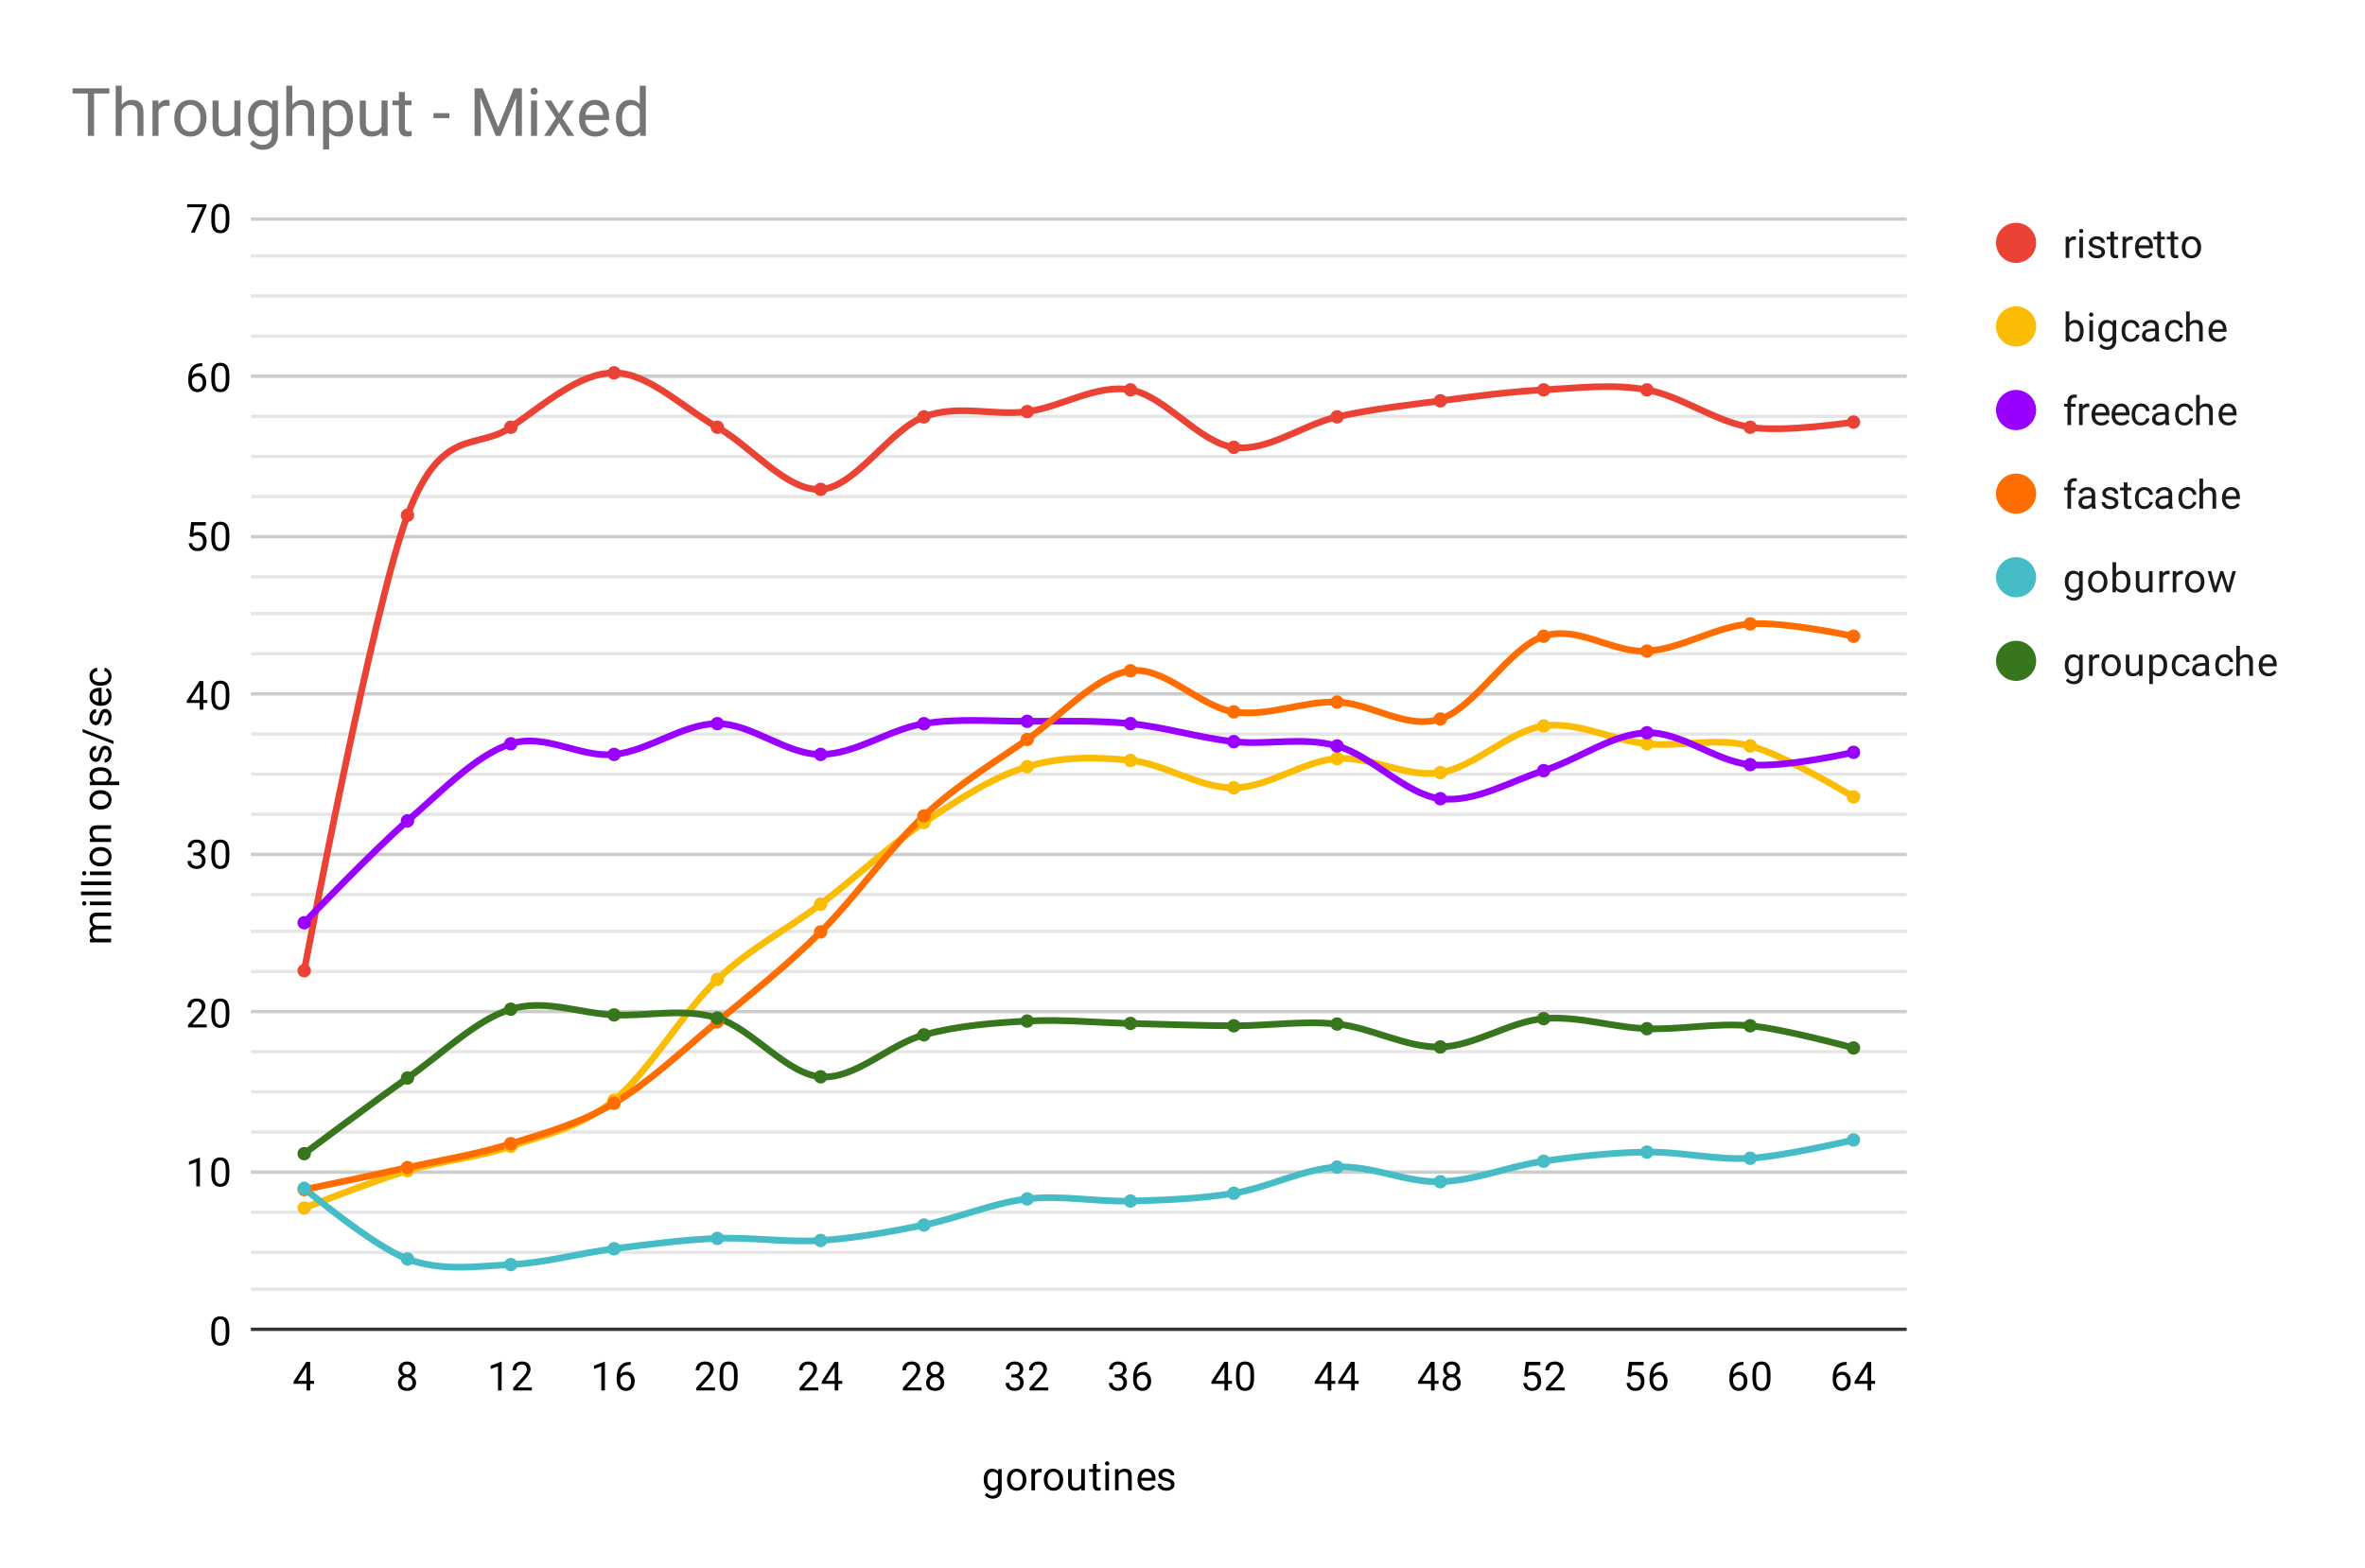 <svg xmlns="http://www.w3.org/2000/svg" width="707" height="469" fill="none" stroke-linecap="square" stroke-miterlimit="10" viewBox="0 0 707 469"><path fill="#fff" d="M0 0h707v469H0z"/><path stroke="#333" stroke-linecap="butt" d="M75.5 397.5h494"/><path stroke="#ccc" stroke-linecap="butt" d="M75.5 350.5h494m-494-48h494m-494-47h494m-494-48h494m-494-47h494m-494-48h494m-494-47h494"/><path stroke="#e6e6e6" stroke-linecap="butt" d="M75.5 362.5h494m-494 12h494m-494 11h494m-494-71h494m-494 12h494m-494 12h494m-494-71h494m-494 11h494m-494 12h494m-494-71h494m-494 12h494m-494 12h494m-494-71h494m-494 11h494m-494 12h494m-494-71h494m-494 12h494m-494 12h494m-494-72h494m-494 12h494m-494 12h494"/><clipPath id="a"><path d="M75.5 65.113h494.03v332.675H75.5z"/></clipPath><path stroke="#ea4335" stroke-linecap="butt" stroke-width="2" d="M90.938 290.265s20.585-109.11 30.877-136.195c10.293-27.084 20.585-19.214 30.877-26.31 10.293-7.097 20.585-16.267 30.877-16.267s20.585 10.46 30.877 16.266c10.292 5.807 20.585 19.091 30.877 18.574 10.292-.518 20.585-17.801 30.877-21.677s20.584-.232 30.877-1.58c10.292-1.346 20.584-8.282 30.877-6.501s20.584 15.838 30.877 17.185 20.584-6.788 30.876-9.104 20.585-3.445 30.877-4.792c10.293-1.347 20.585-2.741 30.877-3.29 10.293-.547 20.585-1.863 30.877 0 10.292 1.865 20.585 9.578 30.877 11.185s30.877-1.543 30.877-1.543" clip-path="url(#a)"/><path stroke="#fbbc04" stroke-linecap="butt" stroke-width="2" d="M90.938 361.23s20.585-8.083 30.877-11.158c10.293-3.075 20.585-3.78 30.877-7.29 10.293-3.51 20.585-5.454 30.877-13.771s20.585-26.362 30.877-36.135 20.585-14.68 30.877-22.501c10.292-7.82 20.585-17.572 30.877-24.424s20.584-13.597 30.877-16.692c10.292-3.094 20.584-2.927 30.877-1.873s20.584 8.292 30.877 8.2c10.292-.091 20.584-7.993 30.876-8.751 10.293-.76 20.585 5.824 30.877 4.198 10.293-1.625 20.585-12.513 30.877-13.949 10.293-1.435 20.585 4.338 30.877 5.335s20.585-2.004 30.877.645 30.877 15.244 30.877 15.244" clip-path="url(#a)"/><path stroke="#90f" stroke-linecap="butt" stroke-width="2" d="M90.938 275.929s20.585-21.546 30.877-30.465c10.293-8.918 20.585-19.734 30.877-23.045 10.293-3.312 20.585 4.18 30.877 3.177 10.292-1.004 20.585-9.201 30.877-9.201s20.585 9.2 30.877 9.2 20.585-7.55 30.877-9.2 20.584-.695 30.877-.695 20.584-.317 30.877.695c10.292 1.011 20.584 4.263 30.877 5.374 10.292 1.112 20.584-1.55 30.876 1.295s20.585 14.547 30.877 15.777c10.293 1.23 20.585-5.108 30.877-8.395 10.293-3.286 20.585-11.026 30.877-11.324 10.292-.297 20.585 8.563 30.877 9.538s30.877-3.69 30.877-3.69" clip-path="url(#a)"/><path stroke="#ff6d01" stroke-linecap="butt" stroke-width="2" d="M90.938 355.73s20.585-4.299 30.877-6.586c10.293-2.287 20.585-3.928 30.877-7.137 10.293-3.208 20.585-6.028 30.877-12.112 10.292-6.083 20.585-15.852 30.877-24.389s20.585-16.575 30.877-26.828 20.585-25.099 30.877-34.693 20.584-15.637 30.877-22.87 20.584-19.151 30.877-20.526 20.584 10.718 30.877 12.277 20.584-3.28 30.876-2.924 20.585 8.339 30.877 5.057c10.293-3.28 20.585-21.359 30.877-24.744 10.293-3.385 20.585 5.05 30.877 4.435s20.585-7.385 30.877-8.124 30.877 3.69 30.877 3.69" clip-path="url(#a)"/><path stroke="#46bdc6" stroke-linecap="butt" stroke-width="2" d="M90.938 355.355s20.585 17.322 30.877 21.121c10.293 3.8 20.585 2.184 30.877 1.674 10.293-.51 20.585-3.428 30.877-4.734 10.292-1.305 20.585-2.686 30.877-3.1 10.292-.412 20.585 1.289 30.877.622s20.585-2.552 30.877-4.624c10.292-2.07 20.584-6.609 30.877-7.803s20.584.92 30.877.639 20.584-.64 30.877-2.332 20.584-7.25 30.876-7.824 20.585 4.672 30.877 4.378c10.293-.294 20.585-4.665 30.877-6.143 10.293-1.477 20.585-2.574 30.877-2.72s20.585 2.451 30.877 1.845 30.877-5.482 30.877-5.482" clip-path="url(#a)"/><path stroke="#38761d" stroke-linecap="butt" stroke-width="2" d="M90.938 344.982s20.585-15.43 30.877-22.63c10.293-7.201 20.585-17.431 30.877-20.574 10.293-3.143 20.585 1.274 30.877 1.714s20.585-2.156 30.877.927 20.585 16.733 30.877 17.571c10.292.84 20.585-9.761 30.877-12.538s20.584-3.557 30.877-4.125 20.584.478 30.877.714 20.584.673 30.877.703 20.584-1.581 30.876-.526 20.585 7.124 30.877 6.855c10.293-.27 20.585-7.56 30.877-8.471 10.293-.911 20.585 2.649 30.877 3.006s20.585-1.825 30.877-.864c10.292.96 30.877 6.63 30.877 6.63" clip-path="url(#a)"/><path fill="#ea4335" d="M92.938 290.265a2 2 0 1 1-4 0 2 2 0 0 1 4 0m30.877-136.195a2 2 0 1 1-4 0 2 2 0 0 1 4 0m30.877-26.31a2 2 0 1 1-4 0 2 2 0 0 1 4 0m30.878-16.267a2 2 0 1 1-4 0 2 2 0 0 1 4 0m30.876 16.267a2 2 0 1 1-4 0 2 2 0 0 1 4 0m30.877 18.573a2 2 0 1 1-4 0 2 2 0 0 1 4 0m30.877-21.677a2 2 0 1 1-4 0 2 2 0 0 1 4 0m30.877-1.579a2 2 0 1 1-4 0 2 2 0 0 1 4 0m30.877-6.502a2 2 0 1 1-4 0 2 2 0 0 1 4 0m30.876 17.185a2 2 0 1 1-4 0 2 2 0 0 1 4 0m30.877-9.104a2 2 0 1 1-4 0 2 2 0 0 1 4 0m30.877-4.792a2 2 0 1 1-4 0 2 2 0 0 1 4 0m30.877-3.289a2 2 0 1 1-4 0 2 2 0 0 1 4 0m30.877 0a2 2 0 1 1-4 0 2 2 0 0 1 4 0m30.877 11.185a2 2 0 1 1-4 0 2 2 0 0 1 4 0m30.877-1.544a2 2 0 1 1-4 0 2 2 0 0 1 4 0" clip-path="url(#a)"/><path fill="#fbbc04" d="M92.938 361.23a2 2 0 1 1-4 0 2 2 0 0 1 4 0m30.877-11.158a2 2 0 1 1-4 0 2 2 0 0 1 4 0m30.877-7.29a2 2 0 1 1-4 0 2 2 0 0 1 4 0m30.878-13.772a2 2 0 1 1-4 0 2 2 0 0 1 4 0m30.876-36.134a2 2 0 1 1-4 0 2 2 0 0 1 4 0m30.877-22.501a2 2 0 1 1-4 0 2 2 0 0 1 4 0M278.2 245.95a2 2 0 1 1-4 0 2 2 0 0 1 4 0m30.877-16.69a2 2 0 1 1-4 0 2 2 0 0 1 4 0m30.877-1.874a2 2 0 1 1-4 0 2 2 0 0 1 4 0m30.876 8.201a2 2 0 1 1-4 0 2 2 0 0 1 4 0m30.877-8.752a2 2 0 1 1-4 0 2 2 0 0 1 4 0m30.877 4.198a2 2 0 1 1-4 0 2 2 0 0 1 4 0m30.877-13.949a2 2 0 1 1-4 0 2 2 0 0 1 4 0m30.877 5.335a2 2 0 1 1-4 0 2 2 0 0 1 4 0m30.877.645a2 2 0 1 1-4 0 2 2 0 0 1 4 0m30.877 15.244a2 2 0 1 1-4 0 2 2 0 0 1 4 0" clip-path="url(#a)"/><path fill="#90f" d="M92.938 275.929a2 2 0 1 1-4 0 2 2 0 0 1 4 0m30.877-30.465a2 2 0 1 1-4 0 2 2 0 0 1 4 0m30.877-23.045a2 2 0 1 1-4 0 2 2 0 0 1 4 0m30.878 3.177a2 2 0 1 1-4 0 2 2 0 0 1 4 0m30.876-9.201a2 2 0 1 1-4 0 2 2 0 0 1 4 0m30.877 9.201a2 2 0 1 1-4 0 2 2 0 0 1 4 0m30.877-9.201a2 2 0 1 1-4 0 2 2 0 0 1 4 0m30.877-.695a2 2 0 1 1-4 0 2 2 0 0 1 4 0m30.877.695a2 2 0 1 1-4 0 2 2 0 0 1 4 0m30.876 5.375a2 2 0 1 1-4 0 2 2 0 0 1 4 0m30.877 1.294a2 2 0 1 1-4 0 2 2 0 0 1 4 0m30.877 15.777a2 2 0 1 1-4 0 2 2 0 0 1 4 0m30.877-8.395a2 2 0 1 1-4 0 2 2 0 0 1 4 0m30.877-11.324a2 2 0 1 1-4 0 2 2 0 0 1 4 0m30.877 9.538a2 2 0 1 1-4 0 2 2 0 0 1 4 0m30.877-3.69a2 2 0 1 1-4 0 2 2 0 0 1 4 0" clip-path="url(#a)"/><path fill="#ff6d01" d="M92.938 355.73a2 2 0 1 1-4 0 2 2 0 0 1 4 0m30.877-6.586a2 2 0 1 1-4 0 2 2 0 0 1 4 0m30.877-7.137a2 2 0 1 1-4 0 2 2 0 0 1 4 0m30.878-12.112a2 2 0 1 1-4 0 2 2 0 0 1 4 0m30.876-24.389a2 2 0 1 1-4 0 2 2 0 0 1 4 0m30.877-26.828a2 2 0 1 1-4 0 2 2 0 0 1 4 0m30.877-34.693a2 2 0 1 1-4 0 2 2 0 0 1 4 0m30.877-22.87a2 2 0 1 1-4 0 2 2 0 0 1 4 0m30.877-20.526a2 2 0 1 1-4 0 2 2 0 0 1 4 0m30.876 12.277a2 2 0 1 1-4 0 2 2 0 0 1 4 0m30.877-2.924a2 2 0 1 1-4 0 2 2 0 0 1 4 0M432.584 215a2 2 0 1 1-4 0 2 2 0 0 1 4 0m30.877-24.745a2 2 0 1 1-4 0 2 2 0 0 1 4 0m30.877 4.435a2 2 0 1 1-4 0 2 2 0 0 1 4 0m30.877-8.124a2 2 0 1 1-4 0 2 2 0 0 1 4 0m30.877 3.689a2 2 0 1 1-4 0 2 2 0 0 1 4 0" clip-path="url(#a)"/><path fill="#46bdc6" d="M92.938 355.355a2 2 0 1 1-4 0 2 2 0 0 1 4 0m30.877 21.121a2 2 0 1 1-4 0 2 2 0 0 1 4 0m30.877 1.674a2 2 0 1 1-4 0 2 2 0 0 1 4 0m30.878-4.734a2 2 0 1 1-4 0 2 2 0 0 1 4 0m30.876-3.099a2 2 0 1 1-4 0 2 2 0 0 1 4 0m30.877.621a2 2 0 1 1-4 0 2 2 0 0 1 4 0m30.877-4.624a2 2 0 1 1-4 0 2 2 0 0 1 4 0m30.877-7.803a2 2 0 1 1-4 0 2 2 0 0 1 4 0m30.877.639a2 2 0 1 1-4 0 2 2 0 0 1 4 0m30.876-2.332a2 2 0 1 1-4 0 2 2 0 0 1 4 0m30.877-7.824a2 2 0 1 1-4 0 2 2 0 0 1 4 0m30.877 4.378a2 2 0 1 1-4 0 2 2 0 0 1 4 0m30.877-6.142a2 2 0 1 1-4 0 2 2 0 0 1 4 0m30.877-2.721a2 2 0 1 1-4 0 2 2 0 0 1 4 0m30.877 1.845a2 2 0 1 1-4 0 2 2 0 0 1 4 0m30.877-5.482a2 2 0 1 1-4 0 2 2 0 0 1 4 0" clip-path="url(#a)"/><path fill="#38761d" d="M92.938 344.982a2 2 0 1 1-4 0 2 2 0 0 1 4 0m30.877-22.631a2 2 0 1 1-4 0 2 2 0 0 1 4 0m30.877-20.573a2 2 0 1 1-4 0 2 2 0 0 1 4 0m30.878 1.714a2 2 0 1 1-4 0 2 2 0 0 1 4 0m30.876.927a2 2 0 1 1-4 0 2 2 0 0 1 4 0m30.877 17.571a2 2 0 1 1-4 0 2 2 0 0 1 4 0m30.877-12.538a2 2 0 1 1-4 0 2 2 0 0 1 4 0m30.877-4.125a2 2 0 1 1-4 0 2 2 0 0 1 4 0m30.877.713a2 2 0 1 1-4 0 2 2 0 0 1 4 0m30.876.704a2 2 0 1 1-4 0 2 2 0 0 1 4 0m30.877-.526a2 2 0 1 1-4 0 2 2 0 0 1 4 0m30.877 6.855a2 2 0 1 1-4 0 2 2 0 0 1 4 0m30.877-8.471a2 2 0 1 1-4 0 2 2 0 0 1 4 0m30.877 3.006a2 2 0 1 1-4 0 2 2 0 0 1 4 0m30.877-.864a2 2 0 1 1-4 0 2 2 0 0 1 4 0m30.877 6.63a2 2 0 1 1-4 0 2 2 0 0 1 4 0" clip-path="url(#a)"/><path fill="#000" d="M294.078 442.428q0-1.484.687-2.36.688-.874 1.813-.874 1.156 0 1.812.812l.047-.703h1v6.188q0 1.234-.734 1.937-.735.719-1.953.719-.688 0-1.344-.297t-1-.797l.562-.656q.688.86 1.703.86.782 0 1.22-.454.452-.437.452-1.25v-.547q-.656.766-1.78.766-1.11 0-1.798-.89-.687-.907-.687-2.454m1.093.125q0 1.063.438 1.688.437.609 1.234.609 1.016 0 1.5-.938v-2.89q-.5-.906-1.5-.906-.78 0-1.234.609-.438.61-.438 1.828m5.875-.14q0-.922.36-1.672.375-.75 1.031-1.141.656-.406 1.484-.406 1.297 0 2.094.89.813.891.813 2.391v.078q0 .922-.36 1.656-.36.735-1.015 1.157-.657.406-1.516.406-1.281 0-2.094-.89-.797-.907-.797-2.391zm1.094.14q0 1.047.485 1.688.5.64 1.312.64.828 0 1.313-.64.484-.657.484-1.829 0-1.03-.5-1.671-.484-.657-1.313-.657-.796 0-1.296.641-.485.625-.485 1.828m9.266-2.281q-.25-.031-.531-.031-1.079 0-1.454.906v4.5h-1.078v-6.344h1.047l.016.734q.531-.843 1.515-.843.313 0 .485.078zm.64 2.14q0-.921.36-1.671.375-.75 1.031-1.141.656-.406 1.484-.406 1.297 0 2.094.89.813.891.813 2.391v.078q0 .922-.36 1.656-.36.735-1.015 1.157-.657.406-1.516.406-1.281 0-2.094-.89-.797-.907-.797-2.391zm1.094.141q0 1.047.485 1.688.5.64 1.312.64.828 0 1.313-.64.484-.657.484-1.829 0-1.03-.5-1.671-.484-.657-1.313-.657-.796 0-1.296.641-.485.625-.485 1.828m10.11 2.469q-.625.75-1.86.75-1.015 0-1.547-.594-.53-.594-.53-1.75v-4.125h1.077v4.094q0 1.453 1.172 1.453 1.25 0 1.656-.938v-4.609h1.094v6.344h-1.031zm4.562-7.25v1.531h1.172v.844h-1.172v3.922q0 .39.156.578.157.187.532.187.187 0 .515-.062v.875q-.422.125-.828.125-.719 0-1.094-.438-.375-.453-.375-1.265v-3.922h-1.156v-.844h1.156v-1.531zm3.703 7.875h-1.078v-6.344h1.078zm-1.172-8.016q0-.265.157-.453.171-.187.484-.187t.469.187q.172.188.172.453 0 .25-.172.438-.157.172-.469.172-.313 0-.484-.172-.157-.188-.157-.438m4.016 1.672.031.797q.735-.906 1.906-.906 2.016 0 2.032 2.265v4.188h-1.094v-4.203q0-.672-.313-1-.296-.328-.953-.328-.53 0-.937.28-.39.282-.61.735v4.516h-1.078v-6.344zm8.61 6.469q-1.298 0-2.11-.844-.797-.86-.797-2.281v-.188q0-.953.36-1.687.359-.75 1-1.156.656-.422 1.406-.422 1.234 0 1.922.812t.687 2.328v.453h-4.297q.031.938.547 1.516.531.578 1.344.578.562 0 .953-.234.406-.235.719-.625l.656.515q-.797 1.235-2.39 1.235m-.141-5.688q-.657 0-1.11.485-.437.468-.53 1.328h3.171v-.078q-.047-.828-.453-1.282-.39-.453-1.078-.453m7.203 3.875q0-.437-.344-.672-.328-.25-1.156-.421-.813-.172-1.297-.422t-.719-.578q-.219-.344-.219-.813 0-.781.657-1.312.656-.547 1.687-.547 1.078 0 1.735.562.671.547.671 1.406h-1.078q0-.437-.39-.75-.375-.328-.938-.328-.594 0-.937.266-.328.25-.328.656 0 .39.312.594.313.203 1.125.39.813.172 1.313.422t.734.61q.25.36.25.86 0 .859-.688 1.374-.671.516-1.75.516-.765 0-1.359-.266-.578-.281-.906-.765-.328-.485-.328-1.047h1.078q.031.547.437.875.407.312 1.078.312.61 0 .985-.25t.375-.672M26.872 280.76l.703-.03q-.812-.688-.812-1.875 0-1.328 1.016-1.813-.454-.312-.735-.812-.281-.516-.281-1.203 0-2.094 2.203-2.125h4.25v1.078h-4.187q-.672 0-1 .312-.344.313-.344 1.047 0 .61.36 1.016.359.39.968.453h4.203v1.078H29.06q-1.375 0-1.375 1.36 0 1.062.906 1.452h4.625v1.094h-6.344zm6.344-11.155v1.078h-6.344v-1.078zm-8.016 1.172q-.265 0-.453-.157-.187-.172-.187-.484 0-.313.187-.469.188-.172.453-.172.25 0 .438.172.172.156.172.469t-.172.484q-.188.157-.438.157m8.016-4.172v1.078h-9v-1.078zm0-3v1.078h-9v-1.078zm0-3v1.078h-6.344v-1.078zm-8.016 1.172q-.265 0-.453-.157-.187-.172-.187-.484 0-.313.187-.469.188-.172.453-.172.25 0 .438.172.172.156.172.469t-.172.484q-.188.157-.438.157m4.782-2.704q-.922 0-1.672-.359-.75-.375-1.14-1.031-.407-.656-.407-1.485 0-1.296.89-2.093.891-.813 2.391-.813h.078q.922 0 1.657.36.734.359 1.156 1.015.406.656.406 1.516 0 1.281-.89 2.094-.907.796-2.391.796zm.14-1.093q1.047 0 1.688-.485.64-.5.64-1.312 0-.828-.64-1.313-.656-.484-1.828-.484-1.032 0-1.672.5-.656.484-.656 1.312 0 .797.64 1.297.625.485 1.828.485m-3.25-7.22.797-.03q-.906-.735-.906-1.907 0-2.015 2.266-2.03h4.187v1.093h-4.203q-.672 0-1 .312-.328.297-.328.954 0 .53.281.937.281.39.734.61h4.516v1.078h-6.344zm3.11-8.687q-.922 0-1.672-.359-.75-.375-1.14-1.031-.407-.656-.407-1.485 0-1.296.89-2.093.891-.813 2.391-.813h.078q.922 0 1.657.36.734.359 1.156 1.015.406.656.406 1.516 0 1.281-.89 2.094-.907.796-2.391.796zm.14-1.093q1.047 0 1.688-.485.64-.5.64-1.312 0-.828-.64-1.313-.656-.484-1.828-.484-1.032 0-1.672.5-.656.484-.656 1.312 0 .797.64 1.297.625.485 1.828.485m0-11.547q1.438 0 2.328.656.891.656.891 1.797 0 1.156-.734 1.812h3.047v1.079h-8.782v-.985l.703-.047q-.812-.672-.812-1.843 0-1.141.86-1.797.859-.672 2.39-.672zm-.125 1.078q-1.078 0-1.687.469-.625.453-.625 1.25 0 .984.86 1.468h3.03q.875-.484.875-1.484 0-.781-.609-1.234-.625-.47-1.844-.47m1.532-6.422q-.438 0-.672.344-.25.328-.422 1.156-.172.813-.422 1.297t-.578.719q-.344.218-.813.218-.781 0-1.312-.656-.547-.656-.547-1.687 0-1.078.562-1.735.547-.672 1.407-.672v1.079q-.438 0-.75.39-.328.375-.328.938 0 .593.265.937.25.328.656.328.391 0 .594-.312.203-.313.39-1.125.173-.813.423-1.313t.609-.734q.36-.25.86-.25.859 0 1.374.687.516.672.516 1.75 0 .766-.266 1.36-.28.578-.765.906t-1.047.328v-1.078q.547-.031.875-.437.312-.407.312-1.079 0-.609-.25-.984t-.671-.375m2.421-2.516v.922l-9.265-3.562v-.922zm-2.421-8.484q-.438 0-.672.344-.25.328-.422 1.156-.172.813-.422 1.297t-.578.719q-.344.218-.813.218-.781 0-1.312-.656-.547-.656-.547-1.687 0-1.078.562-1.735.547-.672 1.407-.672v1.079q-.438 0-.75.39-.328.375-.328.938 0 .593.265.937.25.328.656.328.391 0 .594-.312.203-.313.39-1.125.173-.813.423-1.313t.609-.734q.36-.25.86-.25.859 0 1.374.687.516.672.516 1.75 0 .766-.266 1.36-.28.578-.765.906t-1.047.328v-1.078q.547-.031.875-.437.312-.407.312-1.079 0-.609-.25-.984t-.671-.375m1.812-4.937q0 1.296-.844 2.109-.86.797-2.281.797h-.187q-.954 0-1.688-.36-.75-.359-1.156-1-.422-.656-.422-1.406 0-1.234.812-1.922t2.329-.687h.453v4.297q.937-.032 1.515-.547.578-.531.578-1.344 0-.562-.234-.953-.234-.406-.625-.719l.516-.656q1.234.797 1.234 2.39m-5.687.14q0 .656.484 1.11.469.437 1.328.53v-3.171h-.078q-.828.047-1.281.453-.453.39-.453 1.078m4.796-6.047q0-.578-.343-1.015-.36-.438-.891-.485v-1.031q.547.031 1.047.39.484.344.781.923.297.562.297 1.218 0 1.297-.86 2.063-.874.75-2.374.75h-.188q-.922 0-1.64-.328-.72-.344-1.11-.97-.406-.64-.406-1.515 0-1.062.64-1.765.626-.72 1.657-.766v1.031q-.625.047-1.016.469-.39.422-.39 1.031 0 .828.593 1.282.594.453 1.719.453h.203q1.094 0 1.688-.453.593-.454.593-1.282m36.113 196.404q0 1.907-.657 2.844-.64.922-2.031.922-1.36 0-2.016-.906t-.687-2.719v-1.437q0-1.891.64-2.797.657-.922 2.047-.922 1.375 0 2.032.89.656.875.671 2.72zm-1.094-1.484q0-1.375-.39-2-.376-.64-1.22-.64-.828 0-1.218.64-.375.625-.375 1.922v1.734q0 1.375.39 2.047.406.656 1.219.656.797 0 1.188-.625t.406-1.953zm-7.703-42.4h-1.078v-7.219l-2.188.797v-.984l3.11-1.172h.156zm8.797-3.64q0 1.906-.657 2.843-.64.922-2.031.922-1.36 0-2.016-.906-.656-.907-.687-2.719v-1.438q0-1.89.64-2.796.657-.922 2.047-.922 1.375 0 2.032.89.656.875.671 2.72zm-1.094-1.485q0-1.375-.39-2-.376-.64-1.22-.64-.828 0-1.218.64-.375.625-.375 1.922v1.734q0 1.375.39 2.047.406.656 1.219.656.797 0 1.188-.625t.406-1.953zm-5.672-42.4h-5.594v-.781l2.953-3.282q.657-.75.907-1.203.25-.468.25-.968 0-.672-.407-1.094-.39-.438-1.078-.438-.797 0-1.25.469-.453.453-.453 1.281h-1.078q0-1.187.75-1.906.766-.734 2.031-.734 1.203 0 1.89.625.688.625.688 1.672 0 1.25-1.61 3l-2.28 2.468h4.28zm6.766-3.64q0 1.906-.657 2.843-.64.922-2.031.922-1.36 0-2.016-.906-.656-.907-.687-2.72V302.3q0-1.89.64-2.796.657-.922 2.047-.922 1.375 0 2.032.89.656.875.671 2.719zm-1.094-1.485q0-1.375-.39-2-.376-.64-1.22-.64-.828 0-1.218.64-.375.625-.375 1.922v1.734q0 1.375.39 2.047.406.656 1.219.656.797 0 1.188-.625t.406-1.953zm-9.688-47.197h.813q.781-.016 1.218-.406.438-.39.438-1.063 0-1.5-1.5-1.5-.703 0-1.125.407-.406.406-.406 1.062h-1.094q0-1.016.734-1.687.75-.672 1.891-.672 1.203 0 1.89.64.688.64.688 1.782 0 .562-.36 1.078-.359.515-.984.78.703.22 1.078.735.391.516.391 1.266 0 1.14-.75 1.828-.75.672-1.953.672-1.187 0-1.953-.656-.75-.657-.75-1.72h1.094q0 .673.437 1.079.438.406 1.188.406.78 0 1.187-.406.422-.422.422-1.187 0-.735-.453-1.125-.453-.407-1.328-.422h-.813zm10.782 1.156q0 1.907-.657 2.844-.64.922-2.031.922-1.36 0-2.016-.906-.656-.907-.687-2.72v-1.437q0-1.89.64-2.796.657-.922 2.047-.922 1.375 0 2.032.89.656.875.671 2.719zm-1.094-1.484q0-1.375-.39-2-.376-.64-1.22-.64-.828 0-1.218.64-.375.625-.375 1.922v1.734q0 1.375.39 2.047.406.656 1.219.656.797 0 1.188-.625t.406-1.953zm-6.688-45.26h1.188v.875H60.78v1.985h-1.078v-1.985h-3.89v-.64l3.812-5.906h1.156zm-3.734 0h2.656v-4.187l-.14.234zm11.516-.78q0 1.905-.657 2.843-.64.922-2.031.922-1.36 0-2.016-.906-.656-.907-.687-2.72v-1.437q0-1.89.64-2.797.657-.921 2.047-.921 1.375 0 2.032.89.656.875.671 2.719zm-1.094-1.485q0-1.375-.39-2-.376-.64-1.22-.64-.828 0-1.218.64-.375.625-.375 1.922v1.734q0 1.375.39 2.047.406.656 1.219.656.797 0 1.188-.625t.406-1.953zm-10.766-46.681.438-4.25h4.375v1h-3.453l-.266 2.328q.64-.375 1.437-.375 1.157 0 1.844.78.688.767.688 2.08 0 1.312-.72 2.077-.702.766-1.983.766-1.126 0-1.844-.625-.719-.64-.813-1.75h1.016q.11.734.531 1.11.422.374 1.11.374.75 0 1.187-.515.438-.516.438-1.422 0-.86-.47-1.375-.468-.516-1.25-.516-.702 0-1.109.297l-.28.234zm11.86.64q0 1.906-.657 2.844-.64.922-2.031.922-1.36 0-2.016-.906-.656-.907-.687-2.72v-1.437q0-1.89.64-2.797.657-.921 2.047-.921 1.375 0 2.032.89.656.875.671 2.719zm-1.094-1.484q0-1.375-.39-2-.376-.64-1.22-.64-.828 0-1.218.64-.375.625-.375 1.922v1.734q0 1.375.39 2.047.406.656 1.219.656.797 0 1.188-.625t.406-1.953zm-7-50.931v.906h-.203q-1.266.031-2.016.765-.75.72-.875 2.032.688-.766 1.844-.766 1.11 0 1.781.781.672.782.672 2.032 0 1.312-.719 2.109t-1.937.797q-1.22 0-1.985-.938-.75-.953-.75-2.437v-.406q0-2.36 1-3.61t2.985-1.265zm-1.422 3.843q-.563 0-1.031.328-.47.329-.657.844v.39q0 1.063.47 1.704.483.64 1.187.64.734 0 1.156-.53.422-.548.422-1.423t-.422-1.406q-.422-.547-1.125-.547m9.516 1.047q0 1.906-.657 2.844-.64.922-2.031.922-1.36 0-2.016-.906-.656-.907-.687-2.72V112.2q0-1.89.64-2.797.657-.921 2.047-.921 1.375 0 2.032.89.656.875.671 2.719zm-1.094-1.484q0-1.375-.39-2-.376-.64-1.22-.64-.828 0-1.218.64-.375.625-.375 1.922v1.734q0 1.375.39 2.047.406.656 1.219.656.797 0 1.188-.625t.406-1.953zm-5.75-50.323-3.532 7.923h-1.14l3.516-7.64h-4.61v-.892h5.766zm6.843 4.282q0 1.906-.656 2.844-.64.922-2.031.922-1.36 0-2.016-.907-.656-.906-.687-2.718v-1.438q0-1.89.64-2.797.657-.922 2.047-.922 1.375 0 2.032.891.656.875.671 2.719zm-1.093-1.484q0-1.375-.39-2-.376-.64-1.22-.64-.828 0-1.218.64-.375.625-.375 1.922v1.734q0 1.375.39 2.047.406.656 1.219.656.797 0 1.188-.625t.406-1.953zM92.72 412.929h1.187v.875H92.72v1.984h-1.078v-1.984H87.75v-.641l3.812-5.906h1.157zm-3.735 0h2.657v-4.188l-.141.235zm35.221-3.453q0 .64-.344 1.14t-.906.781q.656.282 1.047.844.39.547.39 1.25 0 1.094-.75 1.766-.734.656-1.953.656-1.234 0-1.984-.656-.734-.672-.734-1.766 0-.703.375-1.25.375-.562 1.046-.844-.562-.28-.89-.78t-.328-1.142q0-1.078.687-1.703.688-.64 1.828-.64 1.125 0 1.813.64.703.625.703 1.704m-.89 3.984q0-.719-.454-1.156-.453-.453-1.187-.453-.735 0-1.188.453-.437.437-.437 1.172 0 .718.437 1.14.438.406 1.203.406.75 0 1.188-.421.437-.422.437-1.141m-1.626-5.438q-.64 0-1.047.407-.39.39-.39 1.078 0 .64.39 1.047.391.406 1.032.406.656 0 1.047-.406t.39-1.047q0-.656-.406-1.063-.406-.422-1.016-.422m28.269 7.766h-1.078v-7.219l-2.188.797v-.984l3.11-1.172h.156zm9.031 0h-5.594v-.781l2.953-3.281q.657-.75.907-1.204.25-.468.25-.968 0-.672-.406-1.094-.391-.438-1.079-.438-.797 0-1.25.47-.453.452-.453 1.28h-1.078q0-1.187.75-1.906.766-.734 2.031-.734 1.203 0 1.891.625t.688 1.672q0 1.25-1.61 3l-2.281 2.468h4.281zm21.846 0h-1.078v-7.219l-2.188.797v-.984l3.11-1.172h.156zm7.703-8.531v.906h-.203q-1.266.031-2.016.766-.75.718-.875 2.03.688-.765 1.844-.765 1.11 0 1.781.781.672.782.672 2.032 0 1.312-.719 2.11-.718.796-1.937.796t-1.985-.937q-.75-.954-.75-2.438v-.406q0-2.36 1-3.61t2.985-1.265zm-1.422 3.844q-.562 0-1.031.328t-.656.843v.391q0 1.063.468 1.703.485.64 1.188.64.734 0 1.156-.53.422-.547.422-1.422t-.422-1.407q-.422-.546-1.125-.546m26.627 4.687h-5.594v-.781l2.953-3.281q.657-.75.907-1.204.25-.468.25-.968 0-.672-.407-1.094-.39-.438-1.078-.438-.797 0-1.25.47-.453.452-.453 1.28h-1.078q0-1.187.75-1.906.766-.734 2.031-.734 1.203 0 1.89.625.688.625.688 1.672 0 1.25-1.61 3l-2.28 2.468h4.28zm6.766-3.64q0 1.906-.657 2.843-.64.922-2.031.922-1.36 0-2.016-.906t-.687-2.719v-1.437q0-1.891.64-2.797.657-.922 2.047-.922 1.375 0 2.032.89.656.875.672 2.72zm-1.094-1.485q0-1.375-.39-2-.376-.64-1.22-.64-.828 0-1.218.64-.375.625-.375 1.922v1.734q0 1.375.39 2.047.407.656 1.219.656.797 0 1.188-.625t.406-1.953zm25.205 5.125h-5.594v-.781l2.953-3.281q.656-.75.906-1.204.25-.468.25-.968 0-.672-.406-1.094-.39-.438-1.078-.438-.797 0-1.25.47-.453.452-.453 1.28h-1.078q0-1.187.75-1.906.765-.734 2.031-.734 1.203 0 1.89.625.688.625.688 1.672 0 1.25-1.61 3l-2.28 2.468h4.28zm5.984-2.86h1.188v.876h-1.188v1.984h-1.078v-1.984h-3.89v-.641l3.812-5.906h1.156zm-3.734 0h2.656v-4.187l-.14.235zm28.627 2.86h-5.594v-.781l2.953-3.281q.656-.75.906-1.204.25-.468.25-.968 0-.672-.406-1.094-.39-.438-1.078-.438-.797 0-1.25.47-.453.452-.453 1.28h-1.078q0-1.187.75-1.906.765-.734 2.031-.734 1.203 0 1.89.625.688.625.688 1.672 0 1.25-1.61 3l-2.28 2.468h4.28zm6.593-6.312q0 .64-.343 1.14t-.907.781q.657.282 1.047.844.391.547.391 1.25 0 1.094-.75 1.766-.734.656-1.953.656-1.235 0-1.985-.656-.734-.672-.734-1.766 0-.703.375-1.25.375-.562 1.047-.844-.563-.28-.89-.78-.329-.5-.329-1.142 0-1.078.688-1.703.687-.64 1.828-.64 1.125 0 1.812.64.703.625.703 1.704m-.89 3.984q0-.719-.453-1.156-.453-.453-1.188-.453t-1.187.453q-.438.437-.438 1.172 0 .718.438 1.14.437.406 1.203.406.75 0 1.187-.421.438-.422.438-1.141m-1.625-5.438q-.64 0-1.047.407-.39.39-.39 1.078 0 .64.39 1.047t1.031.406q.656 0 1.047-.406t.39-1.047q0-.656-.406-1.063-.406-.422-1.015-.422m22.783 2.969h.813q.78-.015 1.218-.406.438-.39.438-1.063 0-1.5-1.5-1.5-.703 0-1.125.407-.406.406-.406 1.062h-1.094q0-1.015.734-1.687.75-.672 1.89-.672 1.204 0 1.891.64.688.641.688 1.782 0 .562-.36 1.078-.359.515-.984.781.703.219 1.078.734.39.516.39 1.266 0 1.14-.75 1.828-.75.672-1.952.672-1.188 0-1.953-.656-.75-.656-.75-1.719h1.093q0 .672.438 1.078.437.406 1.187.406.782 0 1.188-.406.422-.422.422-1.187 0-.735-.453-1.125-.454-.407-1.329-.422h-.812zm11.016 4.797h-5.594v-.781l2.953-3.281q.656-.75.906-1.204.25-.468.25-.968 0-.672-.406-1.094-.39-.438-1.078-.438-.797 0-1.25.47-.453.452-.453 1.28h-1.078q0-1.187.75-1.906.765-.734 2.03-.734 1.204 0 1.892.625t.687 1.672q0 1.25-1.61 3l-2.28 2.468h4.28zm19.861-4.797h.812q.782-.015 1.22-.406.437-.39.437-1.063 0-1.5-1.5-1.5-.703 0-1.125.407-.407.406-.407 1.062h-1.093q0-1.015.734-1.687.75-.672 1.89-.672 1.204 0 1.891.64.688.641.688 1.782 0 .562-.36 1.078-.359.515-.984.781.703.219 1.078.734.39.516.39 1.266 0 1.14-.75 1.828-.75.672-1.952.672-1.188 0-1.953-.656-.75-.656-.75-1.719h1.093q0 .672.438 1.078.437.406 1.187.406.782 0 1.188-.406.422-.422.422-1.187 0-.735-.453-1.125-.454-.407-1.329-.422h-.812zm9.687-3.734v.906h-.203q-1.265.031-2.015.766-.75.718-.875 2.03.687-.765 1.843-.765 1.11 0 1.782.781.672.782.672 2.032 0 1.312-.72 2.11-.718.796-1.937.796-1.218 0-1.984-.937-.75-.954-.75-2.438v-.406q0-2.36 1-3.61t2.984-1.265zm-1.421 3.844q-.563 0-1.032.328-.468.328-.656.843v.391q0 1.063.469 1.703.484.64 1.187.64.735 0 1.157-.53.421-.547.421-1.422t-.421-1.407q-.422-.546-1.125-.546m25.611 1.828h1.187v.875h-1.187v1.984h-1.078v-1.984h-3.891v-.641l3.813-5.906h1.156zm-3.735 0h2.657v-4.188l-.141.235zm11.516-.782q0 1.907-.656 2.844-.64.922-2.031.922-1.36 0-2.016-.906t-.688-2.719v-1.437q0-1.891.641-2.797.656-.922 2.047-.922 1.375 0 2.031.89.656.875.672 2.72zm-1.094-1.484q0-1.375-.39-2-.375-.64-1.22-.64-.827 0-1.218.64-.375.625-.375 1.922v1.734q0 1.375.39 2.047.407.656 1.22.656.796 0 1.187-.625.39-.625.406-1.953zm24.19 2.266h1.187v.875h-1.187v1.984h-1.078v-1.984h-3.891v-.641l3.812-5.906h1.157zm-3.735 0h2.657v-4.188l-.141.235zm10.735 0h1.187v.875h-1.187v1.984h-1.078v-1.984h-3.891v-.641l3.812-5.906h1.157zm-3.735 0h2.657v-4.188l-.141.235zm27.612 0h1.187v.875h-1.187v1.984h-1.079v-1.984h-3.89v-.641l3.812-5.906h1.157zm-3.735 0h2.656v-4.188l-.14.235zm11.344-3.453q0 .64-.344 1.14t-.906.781q.656.282 1.047.844.39.547.39 1.25 0 1.094-.75 1.766-.734.656-1.953.656-1.234 0-1.984-.656-.734-.672-.734-1.766 0-.703.375-1.25.375-.562 1.046-.844-.562-.28-.89-.78t-.328-1.142q0-1.078.687-1.703.688-.64 1.828-.64 1.125 0 1.813.64.703.625.703 1.704m-.89 3.984q0-.719-.454-1.156-.453-.453-1.187-.453-.735 0-1.188.453-.437.437-.437 1.172 0 .718.437 1.14.438.406 1.203.406.75 0 1.188-.421.437-.422.437-1.141m-1.626-5.438q-.64 0-1.047.407-.39.39-.39 1.078 0 .64.39 1.047.391.406 1.032.406.656 0 1.047-.406t.39-1.047q0-.656-.406-1.063-.406-.422-1.016-.422m21.706 3.485.438-4.25h4.375v1h-3.453l-.266 2.328q.64-.375 1.438-.375 1.156 0 1.843.781.688.766.688 2.078 0 1.313-.719 2.078-.703.766-1.984.766-1.125 0-1.844-.625-.719-.64-.812-1.75h1.015q.11.734.531 1.11.422.374 1.11.374.75 0 1.187-.515.438-.516.438-1.422 0-.86-.469-1.375-.469-.516-1.25-.516-.703 0-1.11.297l-.28.235zm12.094 4.281h-5.594v-.781l2.954-3.281q.656-.75.906-1.204.25-.468.25-.968 0-.672-.406-1.094-.391-.438-1.079-.438-.796 0-1.25.47-.453.452-.453 1.28h-1.078q0-1.187.75-1.906.766-.734 2.031-.734 1.204 0 1.891.625t.688 1.672q0 1.25-1.61 3l-2.281 2.468h4.281zm18.783-4.281.438-4.25h4.375v1H487.9l-.266 2.328q.64-.375 1.438-.375 1.156 0 1.843.781.688.766.688 2.078 0 1.313-.719 2.078-.703.766-1.984.766-1.125 0-1.844-.625-.719-.64-.813-1.75h1.016q.11.734.531 1.11.422.374 1.11.374.75 0 1.187-.515.438-.516.438-1.422 0-.86-.47-1.375-.468-.516-1.25-.516-.702 0-1.108.297l-.282.235zm10.766-4.25v.906h-.203q-1.266.031-2.016.766-.75.718-.875 2.03.688-.765 1.844-.765 1.11 0 1.781.781.672.782.672 2.032 0 1.312-.719 2.11-.719.796-1.937.796-1.219 0-1.985-.937-.75-.954-.75-2.438v-.406q0-2.36 1-3.61t2.985-1.265zm-1.422 3.844q-.562 0-1.031.328t-.656.843v.391q0 1.063.468 1.703.485.64 1.188.64.734 0 1.156-.53.422-.547.422-1.422t-.422-1.407q-.422-.546-1.125-.546m25.299-3.844v.906h-.203q-1.266.031-2.016.766-.75.718-.875 2.03.688-.765 1.844-.765 1.11 0 1.781.781.672.782.672 2.032 0 1.312-.719 2.11-.719.796-1.937.796-1.22 0-1.985-.937-.75-.954-.75-2.438v-.406q0-2.36 1-3.61t2.985-1.265zm-1.422 3.844q-.563 0-1.031.328-.47.328-.657.843v.391q0 1.063.47 1.703.484.64 1.187.64.734 0 1.156-.53.422-.547.422-1.422t-.422-1.407q-.422-.546-1.125-.546m9.516 1.046q0 1.907-.657 2.844-.64.922-2.031.922-1.36 0-2.016-.906t-.687-2.719v-1.437q0-1.891.64-2.797.657-.922 2.047-.922 1.375 0 2.032.89.656.875.672 2.72zm-1.094-1.484q0-1.375-.39-2-.376-.64-1.22-.64-.828 0-1.218.64-.375.625-.375 1.922v1.734q0 1.375.39 2.047.407.656 1.219.656.797 0 1.188-.625t.406-1.953zm23.876-3.406v.906h-.202q-1.266.031-2.016.766-.75.718-.875 2.03.687-.765 1.844-.765 1.109 0 1.78.781.673.782.673 2.032 0 1.312-.719 2.11-.719.796-1.937.796-1.22 0-1.985-.937-.75-.954-.75-2.438v-.406q0-2.36 1-3.61t2.985-1.265zm-1.421 3.844q-.563 0-1.031.328-.47.328-.657.843v.391q0 1.063.469 1.703.484.64 1.188.64.734 0 1.156-.53.422-.547.422-1.422t-.422-1.407q-.422-.546-1.125-.546m8.734 1.828h1.188v.875h-1.188v1.984h-1.078v-1.984h-3.89v-.641l3.812-5.906h1.156zm-3.734 0h2.656v-4.188l-.14.235z"/><path fill="#ea4335" d="M608.693 72.613a6 6 0 1 1-12 0 6 6 0 0 1 12 0"/><path fill="#1a1a1a" d="M620.584 71.738q-.25-.032-.532-.032-1.078 0-1.453.907v4.5h-1.078v-6.344h1.047l.016.734q.53-.843 1.515-.843.313 0 .485.078zm2.109 5.375h-1.078v-6.344h1.078zm-1.172-8.016q0-.266.156-.453.172-.188.485-.188.312 0 .468.188.172.187.172.453 0 .25-.172.438-.156.171-.468.171t-.485-.171q-.156-.188-.156-.438m6.688 6.328q0-.437-.344-.672-.328-.25-1.156-.422-.813-.171-1.297-.421-.485-.25-.719-.579-.219-.343-.219-.812 0-.781.656-1.313.657-.546 1.688-.546 1.078 0 1.734.562.672.547.672 1.406h-1.078q0-.437-.39-.75-.375-.328-.938-.328-.594 0-.937.266-.329.25-.329.656 0 .39.313.594.312.203 1.125.39.812.172 1.312.422t.735.61q.25.36.25.86 0 .858-.688 1.374-.672.516-1.75.516-.765 0-1.36-.266-.577-.281-.905-.766-.328-.484-.328-1.046h1.078q.03.546.437.875.406.312 1.078.312.61 0 .985-.25t.375-.672m3.78-6.187v1.531h1.173v.844h-1.172v3.922q0 .39.156.578t.531.187q.188 0 .516-.062v.875q-.422.125-.828.125-.719 0-1.094-.438-.375-.453-.375-1.265v-3.922h-1.156v-.844h1.156v-1.531zm5.595 2.5q-.25-.032-.532-.032-1.078 0-1.453.907v4.5h-1.078v-6.344h1.047l.016.734q.53-.843 1.515-.843.313 0 .485.078zm3.562 5.5q-1.297 0-2.11-.844-.796-.86-.796-2.281v-.188q0-.953.36-1.687.359-.75 1-1.157.655-.421 1.405-.421 1.235 0 1.922.812.688.813.688 2.328v.453h-4.297q.031.938.547 1.516.531.578 1.344.578.562 0 .953-.234.406-.235.718-.625l.657.515q-.797 1.235-2.39 1.235m-.14-5.688q-.657 0-1.11.485-.437.468-.531 1.328h3.172v-.078q-.047-.829-.453-1.282-.391-.453-1.078-.453m4.984-2.312v1.531h1.172v.844h-1.172v3.922q0 .39.156.578t.531.187q.188 0 .516-.062v.875q-.422.125-.828.125-.719 0-1.094-.438-.375-.453-.375-1.265v-3.922h-1.156v-.844h1.156v-1.531zm4 0v1.531h1.172v.844h-1.172v3.922q0 .39.156.578t.531.187q.188 0 .516-.062v.875q-.422.125-.828.125-.719 0-1.094-.438-.375-.453-.375-1.265v-3.922h-1.156v-.844h1.156v-1.531zm2.234 4.64q0-.922.36-1.672.375-.75 1.03-1.14.657-.406 1.485-.406 1.297 0 2.094.89.813.89.813 2.39v.079q0 .922-.36 1.656-.36.735-1.015 1.156-.657.407-1.516.407-1.281 0-2.094-.89-.797-.907-.797-2.392zm1.094.141q0 1.047.484 1.687.5.641 1.313.641.828 0 1.312-.64.485-.657.485-1.829 0-1.03-.5-1.672-.485-.656-1.313-.656-.797 0-1.297.64-.484.626-.484 1.829"/><path fill="#fbbc04" d="M608.693 97.613a6 6 0 1 1-12 0 6 6 0 0 1 12 0"/><path fill="#1a1a1a" d="M622.88 99.019q0 1.453-.671 2.344-.657.875-1.782.875-1.203 0-1.859-.86l-.062.735h-.985v-9h1.078v3.36q.656-.813 1.813-.813 1.156 0 1.812.875.656.859.656 2.39zm-1.078-.125q0-1.11-.437-1.703-.422-.61-1.219-.61-1.078 0-1.547.985v2.75q.5 1 1.547 1 .781 0 1.219-.61.437-.609.437-1.812m3.891 3.219h-1.078v-6.344h1.078zm-1.172-8.016q0-.266.156-.453.172-.188.485-.188.312 0 .468.188.172.187.172.453 0 .25-.172.438-.156.171-.468.171t-.485-.171q-.156-.188-.156-.438m2.735 4.797q0-1.484.687-2.36.688-.874 1.813-.874 1.156 0 1.812.812l.047-.703h1v6.187q0 1.235-.735 1.938-.734.719-1.953.719-.687 0-1.343-.297-.657-.297-1-.797l.562-.656q.688.86 1.703.86.781 0 1.219-.454.453-.438.453-1.25v-.547q-.656.766-1.781.766-1.11 0-1.797-.89-.687-.907-.687-2.454m1.093.125q0 1.062.438 1.687.437.61 1.234.61 1.016 0 1.5-.938v-2.89q-.5-.907-1.5-.907-.781 0-1.234.61-.438.61-.438 1.828m8.703 2.328q.578 0 1.016-.344.438-.359.484-.89h1.032q-.032.547-.391 1.047-.344.484-.922.78-.562.298-1.219.298-1.297 0-2.062-.86-.75-.875-.75-2.375v-.187q0-.922.328-1.64.344-.72.969-1.11.64-.406 1.515-.406 1.063 0 1.766.64.719.625.766 1.656h-1.032q-.047-.625-.468-1.015t-1.032-.39q-.828 0-1.28.593-.454.594-.454 1.719v.203q0 1.094.453 1.687.453.594 1.281.594m7.375.766q-.093-.188-.156-.672-.75.797-1.797.797-.937 0-1.547-.532-.593-.53-.593-1.359 0-.984.75-1.531t2.125-.547h1.047v-.5q0-.563-.344-.89-.328-.344-1-.344-.578 0-.969.296-.39.282-.39.704h-1.094q0-.485.328-.922.343-.438.922-.688.578-.265 1.265-.265 1.11 0 1.719.546.625.547.656 1.5v2.922q0 .875.219 1.391v.094zm-1.797-.828q.516 0 .97-.266.452-.266.655-.688v-1.296h-.843q-2 0-2 1.171 0 .5.343.797.344.282.875.282m7.422.062q.578 0 1.016-.344.438-.359.484-.89h1.032q-.032.547-.391 1.047-.344.484-.922.78-.562.298-1.219.298-1.297 0-2.062-.86-.75-.875-.75-2.375v-.187q0-.922.328-1.64.344-.72.969-1.11.64-.406 1.515-.406 1.063 0 1.766.64.719.625.766 1.656h-1.032q-.047-.625-.468-1.015t-1.032-.39q-.828 0-1.28.593-.454.594-.454 1.719v.203q0 1.094.453 1.687.453.594 1.281.594m4.547-4.812q.719-.875 1.875-.875 2.016 0 2.031 2.265v4.188h-1.093V97.91q0-.672-.313-1-.297-.329-.953-.329-.531 0-.937.282-.391.281-.61.734v4.516h-1.078v-9h1.078zm8.547 5.703q-1.297 0-2.11-.844-.796-.86-.796-2.281v-.188q0-.953.36-1.687.359-.75 1-1.157.655-.421 1.405-.421 1.235 0 1.922.812.688.813.688 2.328v.453h-4.297q.031.938.547 1.516.531.578 1.344.578.562 0 .953-.234.406-.235.718-.625l.657.515q-.797 1.235-2.39 1.235m-.14-5.688q-.657 0-1.11.485-.437.468-.531 1.328h3.172v-.078q-.047-.829-.453-1.282-.391-.453-1.078-.453"/><path fill="#90f" d="M608.693 122.613a6 6 0 1 1-12 0 6 6 0 0 1 12 0"/><path fill="#1a1a1a" d="M618.052 127.113v-5.5h-1v-.844h1v-.64q0-1.032.532-1.579.547-.562 1.547-.562.375 0 .75.093l-.063.891q-.281-.062-.578-.062-.531 0-.828.312-.282.313-.282.875v.672h1.36v.844h-1.36v5.5zm6.532-5.375q-.25-.032-.532-.032-1.078 0-1.453.907v4.5h-1.078v-6.344h1.047l.016.734q.53-.843 1.515-.843.313 0 .485.078zm3.562 5.5q-1.297 0-2.11-.844-.796-.86-.796-2.281v-.188q0-.953.36-1.687.359-.75 1-1.157.655-.421 1.405-.421 1.235 0 1.922.812.688.813.688 2.328v.453h-4.297q.031.938.547 1.516.531.578 1.344.578.562 0 .953-.234.406-.235.718-.625l.657.515q-.797 1.235-2.39 1.235m-.14-5.688q-.657 0-1.11.485-.437.468-.531 1.328h3.172v-.078q-.047-.829-.453-1.282-.391-.453-1.078-.453m6.14 5.688q-1.297 0-2.11-.844-.796-.86-.796-2.281v-.188q0-.953.36-1.687.359-.75 1-1.157.655-.421 1.405-.421 1.235 0 1.922.812.688.813.688 2.328v.453h-4.297q.031.938.547 1.516.531.578 1.344.578.562 0 .953-.234.406-.235.718-.625l.657.515q-.797 1.235-2.39 1.235m-.14-5.688q-.657 0-1.11.485-.437.468-.531 1.328h3.172v-.078q-.047-.829-.453-1.282-.391-.453-1.078-.453m6.046 4.797q.578 0 1.016-.344.438-.359.484-.89h1.032q-.032.547-.391 1.047-.344.484-.922.78-.562.298-1.219.298-1.297 0-2.062-.86-.75-.875-.75-2.375v-.187q0-.922.328-1.64.344-.72.969-1.11.64-.406 1.515-.406 1.063 0 1.766.64.719.625.766 1.656h-1.032q-.047-.625-.468-1.015t-1.032-.39q-.828 0-1.28.593-.454.594-.454 1.719v.203q0 1.094.453 1.687.453.594 1.281.594m7.375.766q-.093-.188-.156-.672-.75.797-1.797.797-.937 0-1.547-.532-.593-.53-.593-1.359 0-.984.75-1.531t2.125-.547h1.047v-.5q0-.563-.344-.89-.328-.344-1-.344-.578 0-.969.296-.39.282-.39.704h-1.094q0-.485.328-.922.343-.438.922-.688.578-.265 1.265-.265 1.11 0 1.719.546.625.547.656 1.5v2.922q0 .875.219 1.391v.094zm-1.797-.828q.516 0 .97-.266.452-.266.655-.688v-1.296h-.843q-2 0-2 1.171 0 .5.343.797.344.282.875.282m7.422.062q.578 0 1.016-.344.438-.359.484-.89h1.032q-.032.547-.391 1.047-.344.484-.922.78-.562.298-1.219.298-1.297 0-2.062-.86-.75-.875-.75-2.375v-.187q0-.922.328-1.64.344-.72.969-1.11.64-.406 1.515-.406 1.063 0 1.766.64.719.625.766 1.656h-1.032q-.047-.625-.468-1.015t-1.032-.39q-.828 0-1.28.593-.454.594-.454 1.719v.203q0 1.094.453 1.687.453.594 1.281.594m4.547-4.812q.719-.875 1.875-.875 2.016 0 2.031 2.265v4.188h-1.093v-4.203q0-.672-.313-1-.297-.329-.953-.329-.531 0-.937.282-.391.281-.61.734v4.516h-1.078v-9h1.078zm8.547 5.703q-1.297 0-2.11-.844-.796-.86-.796-2.281v-.188q0-.953.36-1.687.359-.75 1-1.157.655-.421 1.405-.421 1.235 0 1.922.812.688.813.688 2.328v.453h-4.297q.031.938.547 1.516.531.578 1.344.578.562 0 .953-.234.406-.235.718-.625l.657.515q-.797 1.235-2.39 1.235m-.14-5.688q-.657 0-1.11.485-.437.468-.531 1.328h3.172v-.078q-.047-.829-.453-1.282-.391-.453-1.078-.453"/><path fill="#ff6d01" d="M608.693 147.613a6 6 0 1 1-12 0 6 6 0 0 1 12 0"/><path fill="#1a1a1a" d="M618.052 152.113v-5.5h-1v-.844h1v-.64q0-1.032.532-1.579.547-.562 1.547-.562.375 0 .75.093l-.063.891q-.281-.062-.578-.062-.531 0-.828.312-.282.313-.282.875v.672h1.36v.844h-1.36v5.5zm7.375 0q-.093-.188-.156-.672-.75.797-1.797.797-.937 0-1.547-.532-.593-.53-.593-1.359 0-.984.75-1.531t2.125-.547h1.047v-.5q0-.563-.344-.89-.328-.344-1-.344-.578 0-.969.296-.39.282-.39.704h-1.094q0-.485.328-.922.343-.438.922-.688.578-.265 1.265-.265 1.11 0 1.719.546.625.547.656 1.5v2.922q0 .875.219 1.391v.094zm-1.797-.828q.516 0 .97-.266.452-.266.655-.688v-1.296h-.843q-2 0-2 1.171 0 .5.343.797.344.282.875.282m8.579-.86q0-.437-.344-.672-.328-.25-1.156-.422-.813-.171-1.297-.421-.485-.25-.719-.579-.219-.343-.219-.812 0-.781.656-1.313.657-.546 1.688-.546 1.078 0 1.734.562.672.547.672 1.406h-1.078q0-.437-.39-.75-.375-.328-.938-.328-.594 0-.937.266-.329.25-.329.656 0 .39.313.594.312.203 1.125.39.812.172 1.312.422t.735.61q.25.36.25.86 0 .858-.688 1.374-.672.516-1.75.516-.765 0-1.36-.266-.577-.281-.905-.766-.328-.484-.328-1.046h1.078q.03.546.437.875.406.312 1.078.312.61 0 .985-.25t.375-.672m3.78-6.187v1.531h1.173v.844h-1.172v3.922q0 .39.156.578t.531.187q.188 0 .516-.062v.875q-.422.125-.828.125-.719 0-1.094-.438-.375-.453-.375-1.265v-3.922h-1.156v-.844h1.156v-1.531zm5.063 7.11q.578 0 1.016-.345.438-.359.484-.89h1.032q-.032.547-.391 1.047-.344.484-.922.78-.562.298-1.219.298-1.297 0-2.062-.86-.75-.875-.75-2.375v-.187q0-.922.328-1.64.344-.72.969-1.11.64-.406 1.515-.406 1.063 0 1.766.64.719.625.766 1.656h-1.032q-.047-.625-.468-1.015t-1.032-.39q-.828 0-1.28.593-.454.594-.454 1.719v.203q0 1.094.453 1.687.453.594 1.281.594m7.375.765q-.093-.188-.156-.672-.75.797-1.797.797-.937 0-1.547-.532-.593-.53-.593-1.359 0-.984.75-1.531t2.125-.547h1.047v-.5q0-.563-.344-.89-.328-.344-1-.344-.578 0-.969.296-.39.282-.39.704h-1.094q0-.485.328-.922.343-.438.922-.688.578-.265 1.265-.265 1.11 0 1.719.546.625.547.656 1.5v2.922q0 .875.219 1.391v.094zm-1.797-.828q.516 0 .97-.266.452-.266.655-.688v-1.296h-.843q-2 0-2 1.171 0 .5.343.797.344.282.875.282m7.422.062q.578 0 1.016-.344.438-.359.484-.89h1.032q-.032.547-.391 1.047-.344.484-.922.78-.562.298-1.219.298-1.297 0-2.062-.86-.75-.875-.75-2.375v-.187q0-.922.328-1.64.344-.72.969-1.11.64-.406 1.515-.406 1.063 0 1.766.64.719.625.766 1.656h-1.032q-.047-.625-.468-1.015t-1.032-.39q-.828 0-1.28.593-.454.594-.454 1.719v.203q0 1.094.453 1.687.453.594 1.281.594m4.547-4.812q.719-.875 1.875-.875 2.016 0 2.031 2.265v4.188h-1.093v-4.203q0-.672-.313-1-.297-.329-.953-.329-.531 0-.937.282-.391.281-.61.734v4.516h-1.078v-9h1.078zm8.547 5.703q-1.297 0-2.11-.844-.796-.86-.796-2.281v-.188q0-.953.36-1.687.359-.75 1-1.157.655-.421 1.405-.421 1.235 0 1.922.812.688.813.688 2.328v.453h-4.297q.031.938.547 1.516.531.578 1.344.578.562 0 .953-.234.406-.235.718-.625l.657.515q-.797 1.235-2.39 1.235m-.14-5.688q-.657 0-1.11.485-.437.468-.531 1.328h3.172v-.078q-.047-.829-.453-1.282-.391-.453-1.078-.453"/><path fill="#46bdc6" d="M608.693 172.613a6 6 0 1 1-12 0 6 6 0 0 1 12 0"/><path fill="#1a1a1a" d="M617.256 173.894q0-1.484.687-2.36.688-.874 1.813-.874 1.156 0 1.812.812l.047-.703h1v6.187q0 1.235-.735 1.938-.734.719-1.953.719-.687 0-1.343-.297-.657-.297-1-.797l.562-.656q.688.86 1.703.86.781 0 1.219-.454.453-.438.453-1.25v-.547q-.656.766-1.781.766-1.11 0-1.797-.89-.687-.907-.687-2.454m1.093.125q0 1.062.438 1.687.437.61 1.234.61 1.016 0 1.5-.938v-2.89q-.5-.907-1.5-.907-.781 0-1.234.61-.438.61-.438 1.828m5.875-.14q0-.923.36-1.673.375-.75 1.03-1.14.657-.406 1.485-.406 1.297 0 2.094.89.813.89.813 2.39v.079q0 .922-.36 1.656-.36.735-1.015 1.156-.657.407-1.516.407-1.281 0-2.094-.89-.797-.907-.797-2.392zm1.094.14q0 1.047.484 1.687.5.641 1.313.641.828 0 1.312-.64.485-.657.485-1.829 0-1.03-.5-1.672-.485-.656-1.313-.656-.797 0-1.297.64-.484.626-.484 1.829m11.563 0q0 1.453-.672 2.344-.657.875-1.782.875-1.203 0-1.859-.86l-.062.735h-.985v-9h1.078v3.36q.656-.813 1.813-.813 1.156 0 1.812.875.656.859.656 2.39zm-1.079-.125q0-1.11-.437-1.703-.422-.61-1.219-.61-1.078 0-1.547.985v2.75q.5 1 1.547 1 .781 0 1.219-.61.437-.609.437-1.812m6.625 2.594q-.625.75-1.859.75-1.016 0-1.547-.594t-.531-1.75v-4.125h1.078v4.094q0 1.453 1.172 1.453 1.25 0 1.656-.938v-4.609h1.094v6.344h-1.031zm6.157-4.75q-.25-.032-.532-.032-1.078 0-1.453.907v4.5h-1.078v-6.344h1.047l.016.734q.53-.843 1.515-.843.313 0 .485.078zm4 0q-.25-.032-.532-.032-1.078 0-1.453.907v4.5h-1.078v-6.344h1.047l.016.734q.53-.843 1.515-.843.313 0 .485.078zm.64 2.14q0-.922.36-1.672.375-.75 1.03-1.14.657-.406 1.485-.406 1.297 0 2.094.89.813.89.813 2.39v.079q0 .922-.36 1.656-.36.735-1.015 1.156-.657.407-1.516.407-1.281 0-2.094-.89-.797-.907-.797-2.392zm1.094.141q0 1.047.484 1.687.5.641 1.313.641.828 0 1.312-.64.485-.657.485-1.829 0-1.03-.5-1.672-.485-.656-1.313-.656-.797 0-1.297.64-.484.626-.484 1.829m11.813 1.594 1.218-4.844h1.078l-1.843 6.344h-.875l-1.547-4.813-1.5 4.813h-.875l-1.844-6.344h1.078l1.25 4.75 1.485-4.75h.859z"/><path fill="#38761d" d="M608.693 197.613a6 6 0 1 1-12 0 6 6 0 0 1 12 0"/><path fill="#1a1a1a" d="M617.256 198.894q0-1.484.687-2.36.688-.874 1.813-.874 1.156 0 1.812.812l.047-.703h1v6.187q0 1.235-.735 1.938-.734.719-1.953.719-.687 0-1.343-.297-.657-.297-1-.797l.562-.656q.688.86 1.703.86.781 0 1.219-.454.453-.438.453-1.25v-.547q-.656.766-1.781.766-1.11 0-1.797-.89-.687-.907-.687-2.454m1.093.125q0 1.062.438 1.687.437.61 1.234.61 1.016 0 1.5-.938v-2.89q-.5-.907-1.5-.907-.781 0-1.234.61-.438.61-.438 1.828m9.235-2.281q-.25-.032-.532-.032-1.078 0-1.453.907v4.5h-1.078v-6.344h1.047l.016.734q.53-.843 1.515-.843.313 0 .485.078zm.64 2.14q0-.922.36-1.672.375-.75 1.03-1.14.657-.406 1.485-.406 1.297 0 2.094.89.813.89.813 2.39v.079q0 .922-.36 1.656-.36.735-1.015 1.156-.657.407-1.516.407-1.281 0-2.094-.89-.797-.907-.797-2.392zm1.094.141q0 1.047.484 1.687.5.641 1.313.641.828 0 1.312-.64.485-.657.485-1.829 0-1.03-.5-1.672-.485-.656-1.313-.656-.797 0-1.297.64-.484.626-.484 1.829m10.11 2.469q-.626.75-1.86.75-1.016 0-1.547-.594t-.531-1.75v-4.125h1.078v4.094q0 1.453 1.172 1.453 1.25 0 1.656-.938v-4.609h1.094v6.344h-1.031zm8.437-2.469q0 1.437-.656 2.328-.657.89-1.797.89-1.157 0-1.813-.734v3.047h-1.078v-8.781h.985l.046.703q.672-.812 1.844-.812 1.14 0 1.797.859.672.86.672 2.39zm-1.078-.125q0-1.078-.469-1.688-.453-.625-1.25-.625-.984 0-1.469.86v3.031q.485.875 1.485.875.78 0 1.234-.61.469-.624.469-1.843m5.265 2.453q.578 0 1.016-.344.438-.359.484-.89h1.032q-.032.547-.391 1.047-.344.484-.922.78-.562.298-1.219.298-1.297 0-2.062-.86-.75-.875-.75-2.375v-.187q0-.922.328-1.64.344-.72.969-1.11.64-.406 1.515-.406 1.063 0 1.766.64.719.625.766 1.656h-1.032q-.047-.625-.468-1.015t-1.032-.39q-.828 0-1.28.593-.454.594-.454 1.719v.203q0 1.094.453 1.687.453.594 1.281.594m7.375.766q-.093-.188-.156-.672-.75.797-1.797.797-.937 0-1.547-.532-.593-.53-.593-1.359 0-.984.75-1.531t2.125-.547h1.047v-.5q0-.563-.344-.89-.328-.344-1-.344-.578 0-.969.296-.39.282-.39.704h-1.094q0-.485.328-.922.343-.438.922-.688.578-.265 1.265-.265 1.11 0 1.719.546.625.547.656 1.5v2.922q0 .875.219 1.391v.094zm-1.797-.828q.516 0 .97-.266.452-.266.655-.688v-1.296h-.843q-2 0-2 1.171 0 .5.343.797.344.282.875.282m7.422.062q.578 0 1.016-.344.438-.359.484-.89h1.032q-.032.547-.391 1.047-.344.484-.922.78-.562.298-1.219.298-1.297 0-2.062-.86-.75-.875-.75-2.375v-.187q0-.922.328-1.64.344-.72.969-1.11.64-.406 1.515-.406 1.063 0 1.766.64.719.625.766 1.656h-1.032q-.047-.625-.468-1.015t-1.032-.39q-.828 0-1.28.593-.454.594-.454 1.719v.203q0 1.094.453 1.687.453.594 1.281.594m4.547-4.812q.719-.875 1.875-.875 2.016 0 2.031 2.265v4.188h-1.093v-4.203q0-.672-.313-1-.297-.329-.953-.329-.531 0-.937.282-.391.281-.61.734v4.516h-1.078v-9h1.078zm8.547 5.703q-1.297 0-2.11-.844-.796-.86-.796-2.281v-.188q0-.953.36-1.687.359-.75 1-1.157.655-.421 1.405-.421 1.235 0 1.922.812.688.813.688 2.328v.453h-4.297q.031.938.547 1.516.531.578 1.344.578.562 0 .953-.234.406-.235.718-.625l.657.515q-.797 1.235-2.39 1.235m-.14-5.688q-.657 0-1.11.485-.437.468-.531 1.328h3.172v-.078q-.047-.829-.453-1.282-.391-.453-1.078-.453"/><path fill="#757575" d="M32.685 27.96h-4.563v12.672h-1.86V27.961H21.7v-1.547h10.985zm3.703 3.391q1.203-1.484 3.125-1.484 3.36 0 3.375 3.781v6.984H41.09v-7q-.016-1.14-.531-1.687-.5-.547-1.594-.547-.875 0-1.547.469-.656.469-1.031 1.234v7.531H34.59v-15h1.797zm14.297.328q-.407-.062-.875-.062-1.782 0-2.422 1.515v7.5H45.59V30.07h1.75l.031 1.219q.89-1.422 2.516-1.422.531 0 .797.14zm1.422 3.578q0-1.562.609-2.796.61-1.25 1.687-1.922 1.094-.672 2.5-.672 2.157 0 3.485 1.5 1.344 1.484 1.344 3.969v.125q0 1.546-.594 2.78-.594 1.22-1.703 1.907-1.094.688-2.516.688-2.14 0-3.484-1.5-1.328-1.5-1.328-3.954zm1.812.204q0 1.765.813 2.828.828 1.062 2.187 1.062 1.375 0 2.188-1.078.812-1.078.812-3.016 0-1.75-.828-2.828t-2.188-1.078q-1.343 0-2.171 1.063-.813 1.062-.813 3.047m16.188 4.125q-1.047 1.25-3.094 1.25-1.688 0-2.578-.985-.875-.984-.89-2.906V30.07h1.812v6.828q0 2.39 1.953 2.39 2.062 0 2.75-1.53V30.07h1.812v10.562h-1.719zm4.046-4.329q0-2.468 1.141-3.921 1.14-1.47 3.031-1.47 1.938 0 3.016 1.376l.094-1.172h1.64v10.312q0 2.047-1.218 3.22-1.204 1.187-3.266 1.187-1.14 0-2.234-.485-1.094-.484-1.672-1.343l.937-1.079q1.172 1.438 2.844 1.438 1.328 0 2.062-.75.735-.734.735-2.078v-.922q-1.078 1.266-2.953 1.266-1.86 0-3.016-1.5-1.14-1.5-1.14-4.079m1.813.204q0 1.796.734 2.812.735 1.016 2.047 1.016 1.719 0 2.516-1.547v-4.828q-.828-1.516-2.485-1.516-1.328 0-2.078 1.031-.734 1.032-.734 3.032m11.422-4.11q1.203-1.484 3.125-1.484 3.36 0 3.375 3.781v6.984H92.09v-7q-.016-1.14-.531-1.687-.5-.547-1.594-.547-.875 0-1.547.469-.656.469-1.031 1.234v7.531H85.59v-15h1.797zm18.125 4.11q0 2.421-1.11 3.906-1.093 1.469-2.984 1.469-1.922 0-3.031-1.235v5.094H96.59V30.07h1.64l.094 1.172q1.094-1.375 3.063-1.375 1.906 0 3.015 1.437t1.11 4zm-1.813-.204q0-1.78-.765-2.812-.75-1.047-2.078-1.047-1.641 0-2.47 1.453v5.063q.813 1.437 2.485 1.437 1.297 0 2.063-1.031.765-1.031.765-3.063m10.407 4.329q-1.047 1.25-3.094 1.25-1.688 0-2.578-.985-.875-.984-.89-2.906V30.07h1.812v6.828q0 2.39 1.953 2.39 2.062 0 2.75-1.53V30.07h1.812v10.562h-1.719zm6.921-12.079v2.563h1.985v1.39h-1.985v6.547q0 .641.266.97.266.312.906.312.313 0 .86-.125v1.468q-.719.204-1.39.204-1.204 0-1.829-.735-.61-.734-.61-2.094v-6.546h-1.921V30.07h1.922v-2.563zm13.313 7.829h-4.766V33.85h4.766zm9.953-8.922 4.64 11.593 4.657-11.593h2.422v14.218h-1.875v-5.53l.187-5.985-4.671 11.515h-1.438l-4.656-11.484.187 5.953v5.531h-1.875V26.414zm16.25 14.218h-1.797V30.07h1.797zm-1.953-13.375q0-.437.266-.734.28-.312.797-.312.53 0 .796.312.282.297.282.734 0 .438-.282.735-.265.297-.796.297-.516 0-.797-.297-.266-.297-.266-.735m8.531 6.672 2.344-3.859h2.11l-3.454 5.219 3.563 5.343h-2.078l-2.453-3.953-2.438 3.953h-2.094l3.563-5.343-3.453-5.219h2.078zm10.844 6.907q-2.14 0-3.5-1.407-1.344-1.422-1.344-3.78v-.345q0-1.562.594-2.797.61-1.234 1.688-1.937t2.343-.703q2.063 0 3.203 1.36 1.141 1.359 1.141 3.89v.75h-7.156q.031 1.562.906 2.531.875.953 2.219.953.969 0 1.625-.39.672-.391 1.172-1.032l1.093.86q-1.328 2.047-3.984 2.047m-.219-9.485q-1.094 0-1.844.797-.734.797-.906 2.234h5.281v-.14q-.078-1.375-.75-2.125-.656-.766-1.78-.766m6.39 3.906q0-2.421 1.157-3.906 1.156-1.484 3.016-1.484t2.937 1.265v-5.5h1.813v15h-1.656l-.094-1.14q-1.078 1.344-3.016 1.344-1.828 0-3-1.5-1.156-1.516-1.156-3.938zm1.813.204q0 1.796.735 2.812.75 1.016 2.062 1.016 1.719 0 2.5-1.532v-4.859q-.797-1.5-2.484-1.5-1.328 0-2.078 1.031-.735 1.032-.735 3.032"/></svg>